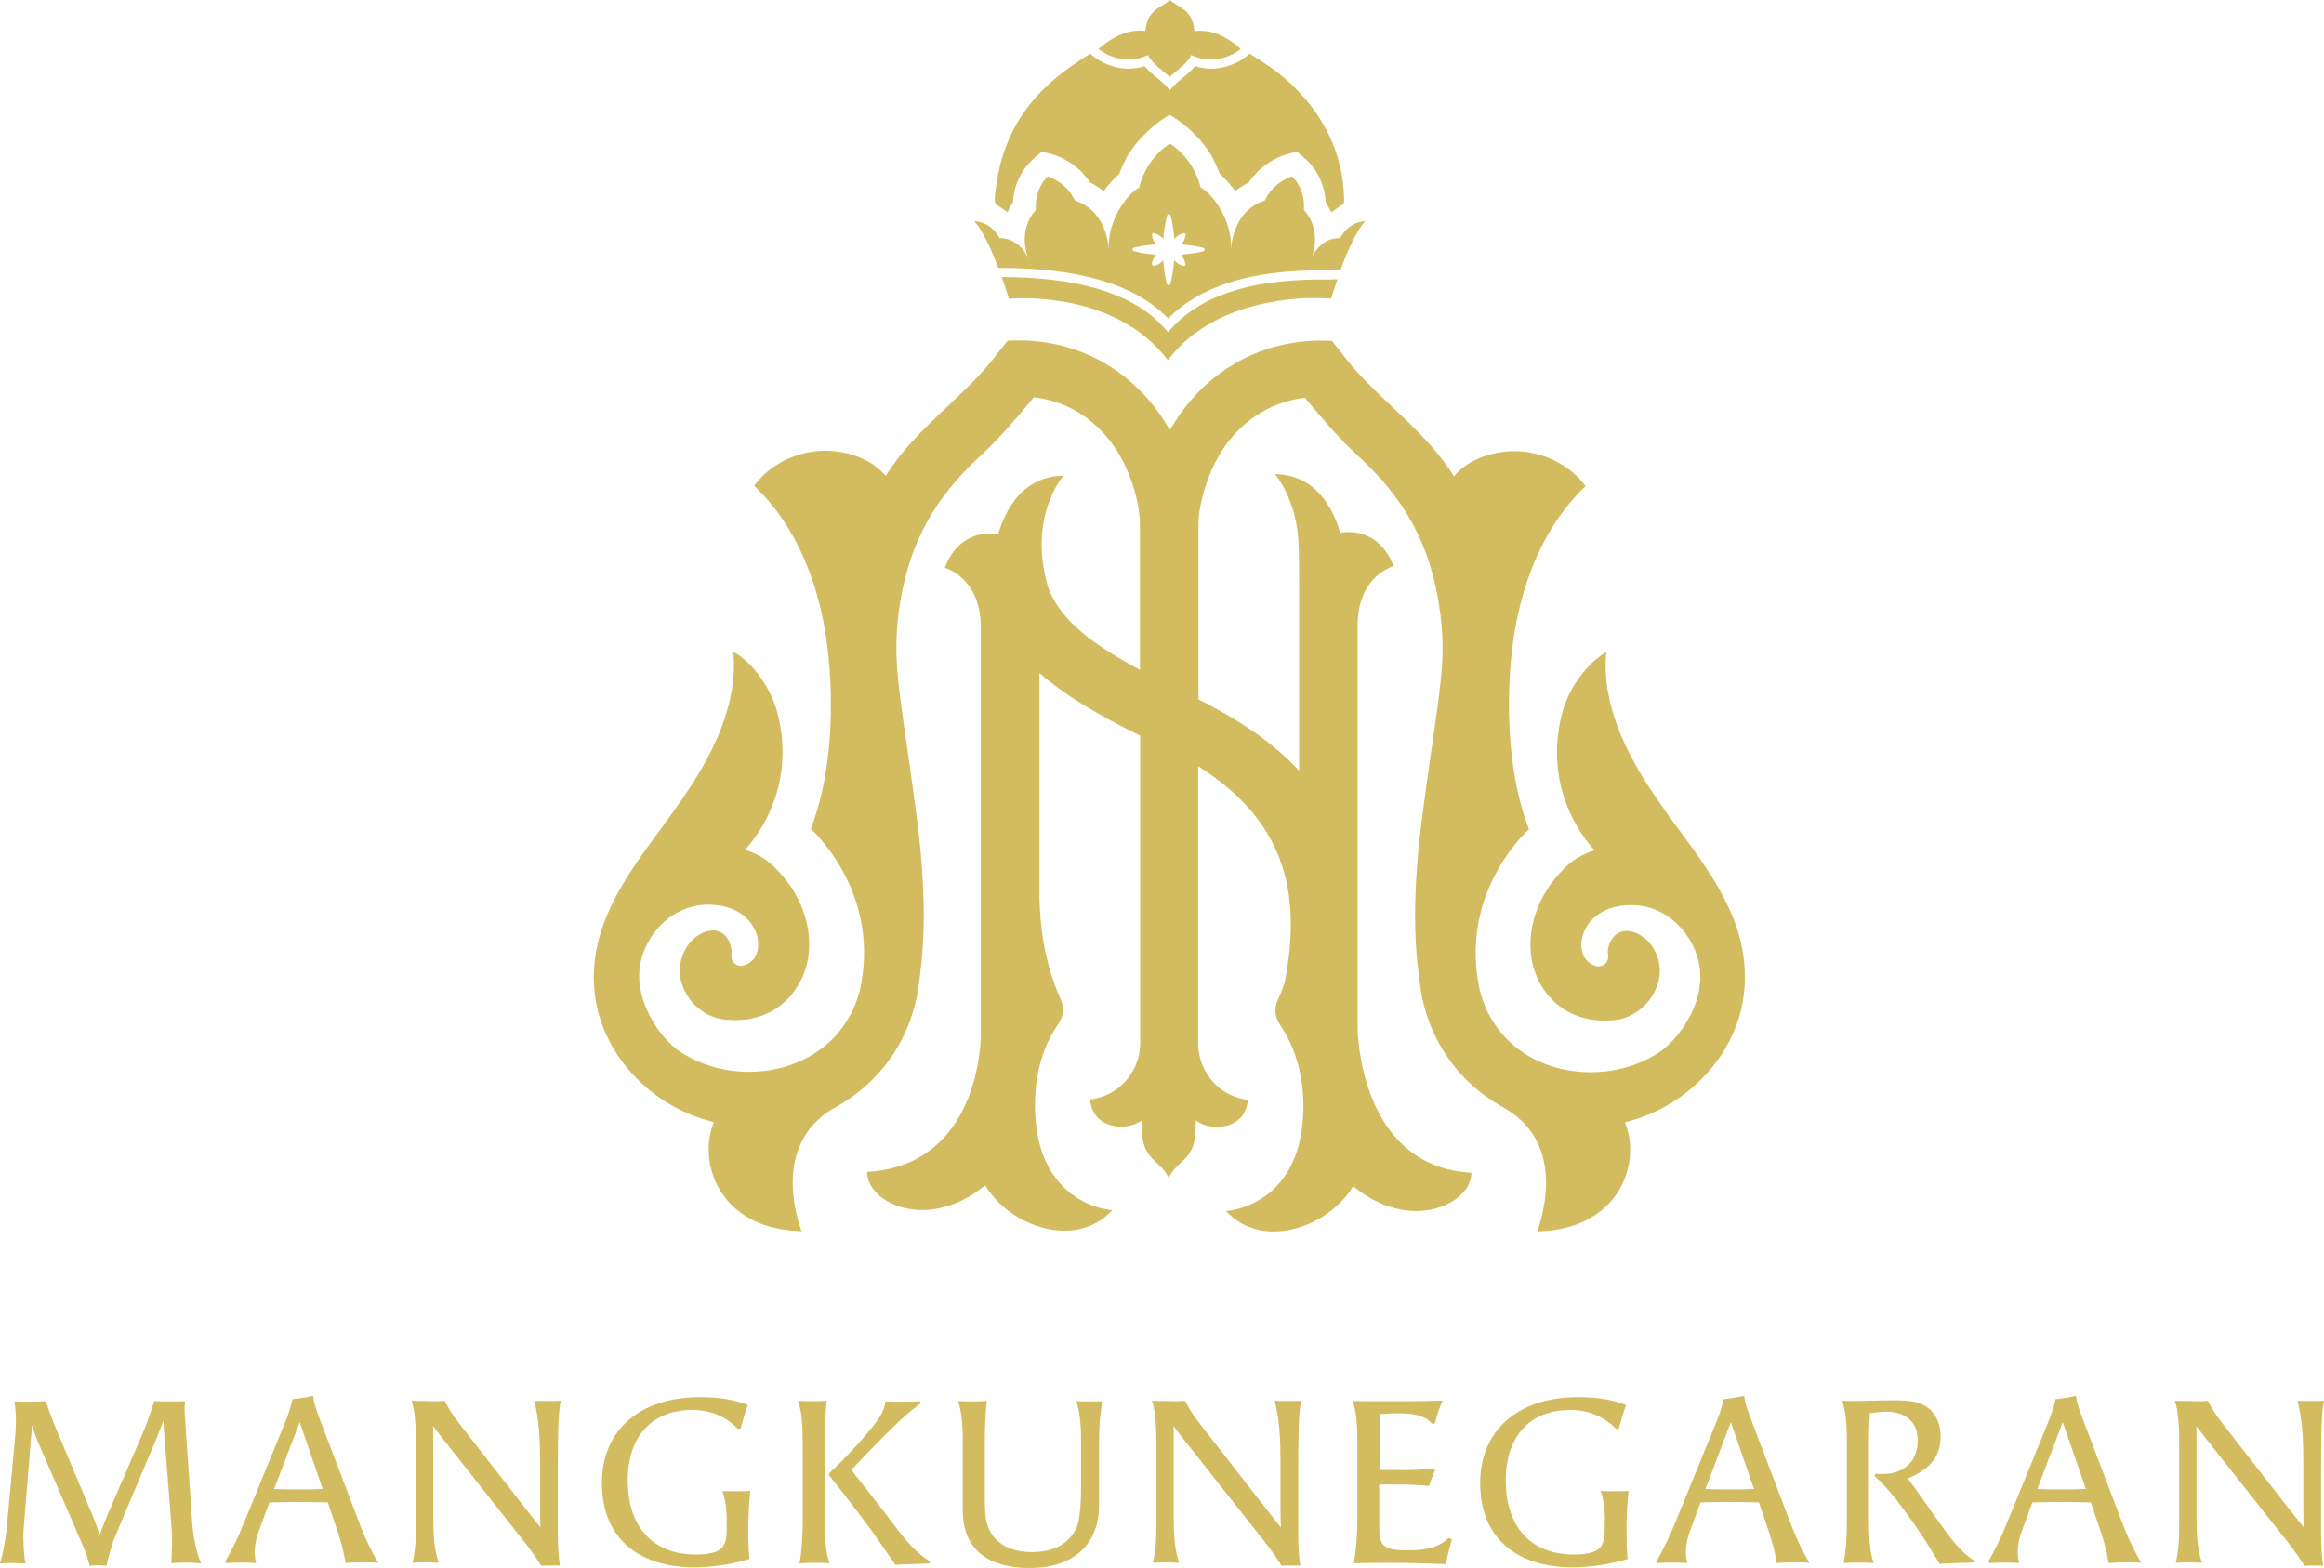 <svg width="83" height="56" viewBox="0 0 83 56" fill="none" xmlns="http://www.w3.org/2000/svg">
<path d="M6.673 55.816C6.488 55.816 6.304 55.824 6.119 55.84C6.143 55.353 6.159 54.953 6.119 54.433L5.878 51.388C5.862 51.18 5.846 50.964 5.838 50.748C5.75 50.98 5.661 51.204 5.573 51.419L4.136 54.825C3.975 55.201 3.895 55.544 3.806 55.928C3.694 55.92 3.589 55.912 3.477 55.912C3.365 55.912 3.268 55.92 3.196 55.928C3.172 55.8 3.108 55.544 3.011 55.329L1.365 51.523C1.277 51.307 1.205 51.108 1.14 50.916C1.132 51.1 1.116 51.283 1.1 51.467L0.843 54.641C0.819 54.929 0.851 55.64 0.915 55.848C0.787 55.84 0.594 55.832 0.402 55.832C0.257 55.832 0.12 55.832 0 55.848C0.08 55.593 0.201 55.025 0.241 54.561L0.538 51.364C0.578 50.94 0.586 50.484 0.514 50.06C0.707 50.068 0.835 50.068 1.044 50.068C1.277 50.068 1.389 50.06 1.638 50.052C1.718 50.324 1.935 50.884 2.056 51.156L3.325 54.178C3.405 54.385 3.485 54.601 3.565 54.817C3.622 54.649 3.702 54.441 3.798 54.209L5.075 51.244C5.244 50.852 5.324 50.628 5.509 50.044C5.645 50.06 5.846 50.06 6.063 50.06C6.239 50.06 6.432 50.06 6.609 50.052C6.577 50.388 6.601 50.524 6.617 50.78L6.858 54.289C6.89 54.809 6.978 55.337 7.179 55.848C7.01 55.824 6.834 55.816 6.673 55.816Z" fill="#D3BC5F"/>
<path d="M11.708 53.666C11.355 53.658 11.017 53.65 10.664 53.65C10.311 53.65 9.965 53.658 9.62 53.666L9.227 54.737C9.179 54.865 9.098 55.137 9.098 55.44C9.098 55.568 9.114 55.704 9.146 55.832C8.97 55.824 8.793 55.816 8.616 55.816C8.44 55.816 8.255 55.824 8.078 55.832L8.046 55.784C8.271 55.368 8.496 54.945 8.705 54.417L10.094 51.02C10.295 50.54 10.359 50.356 10.447 49.98C10.632 49.964 10.985 49.908 11.178 49.86C11.21 50.116 11.29 50.34 11.427 50.708L12.824 54.377C13.113 55.137 13.354 55.56 13.507 55.824C13.338 55.808 13.097 55.808 12.929 55.808C12.712 55.808 12.559 55.816 12.342 55.832C12.27 55.376 12.15 54.953 11.981 54.473L11.708 53.666ZM10.704 50.796L9.789 53.186C10.07 53.202 10.367 53.202 10.656 53.202C10.945 53.202 11.234 53.202 11.523 53.186L10.704 50.796Z" fill="#D3BC5F"/>
<path d="M15.876 50.036C16.004 50.26 16.084 50.444 16.43 50.883L18.702 53.801C18.887 54.033 19.088 54.289 19.305 54.561C19.297 54.409 19.288 54.273 19.288 53.953V52.187C19.288 51.443 19.256 50.716 19.08 50.036C19.192 50.044 19.401 50.044 19.61 50.044C19.762 50.044 19.923 50.044 20.035 50.036C19.923 50.38 19.923 51.563 19.923 52.682V54.865C19.923 55.216 19.947 55.608 19.995 55.92H19.682C19.545 55.92 19.425 55.92 19.329 55.928C19.2 55.728 19.04 55.48 18.831 55.208L15.844 51.427L15.466 50.94C15.474 51.035 15.474 51.163 15.474 51.299V54.177C15.474 54.849 15.506 55.336 15.667 55.824C15.522 55.816 15.346 55.808 15.185 55.808C15.016 55.808 14.848 55.816 14.735 55.824C14.848 55.288 14.856 54.945 14.856 54.377V51.523C14.856 51.115 14.832 50.372 14.695 50.036C14.896 50.044 15.016 50.044 15.217 50.044C15.474 50.06 15.763 50.052 15.876 50.036Z" fill="#D3BC5F"/>
<path d="M25.954 54.321C25.954 53.865 25.897 53.538 25.801 53.258C25.97 53.266 26.203 53.266 26.299 53.266C26.411 53.266 26.724 53.266 26.797 53.25C26.749 53.714 26.724 54.185 26.724 54.665C26.724 55.001 26.733 55.336 26.765 55.688C26.138 55.872 25.48 55.984 24.781 55.984C22.958 55.984 21.497 55.065 21.497 52.97C21.497 51.091 22.846 49.908 24.99 49.908C25.552 49.908 26.146 49.964 26.708 50.188C26.612 50.452 26.524 50.748 26.451 51.027L26.355 51.043C25.938 50.604 25.375 50.364 24.733 50.364C23.279 50.364 22.42 51.307 22.42 52.874C22.42 54.545 23.32 55.528 24.853 55.528C25.881 55.528 25.954 55.168 25.954 54.577V54.321Z" fill="#D3BC5F"/>
<path d="M29.455 54.265C29.455 55.025 29.503 55.48 29.623 55.84C29.487 55.824 29.222 55.824 29.077 55.824C28.885 55.824 28.692 55.832 28.555 55.84C28.636 55.416 28.668 54.849 28.668 54.257V51.515C28.668 50.836 28.628 50.412 28.499 50.036C28.62 50.044 28.885 50.052 28.981 50.052C29.206 50.052 29.39 50.044 29.527 50.036C29.487 50.46 29.455 50.828 29.455 51.539V54.265ZM29.599 52.69L29.631 52.602C30.097 52.195 31.262 50.947 31.478 50.508C31.543 50.364 31.591 50.276 31.623 50.06C31.776 50.068 31.984 50.068 32.193 50.068C32.442 50.068 32.691 50.068 32.859 50.052L32.884 50.124C32.45 50.444 32.024 50.788 30.402 52.506C31.213 53.53 31.422 53.793 31.727 54.201C32.153 54.761 32.571 55.384 33.221 55.776L33.189 55.848C32.94 55.856 32.354 55.872 31.976 55.896C31.8 55.632 31.607 55.36 31.374 55.025C31.077 54.585 30.659 54.049 30.362 53.657C30.009 53.194 29.728 52.842 29.599 52.69Z" fill="#D3BC5F"/>
<path d="M35.245 50.036C35.188 50.524 35.172 51.011 35.172 51.539V53.33C35.172 54.097 35.188 54.337 35.333 54.641C35.558 55.129 36.088 55.44 36.843 55.44C37.581 55.44 38.103 55.2 38.416 54.641C38.577 54.353 38.609 53.626 38.609 53.106V51.483C38.609 50.812 38.553 50.388 38.441 50.052C38.537 50.06 38.665 50.06 38.802 50.06C38.987 50.06 39.187 50.06 39.364 50.052C39.284 50.644 39.252 50.82 39.252 51.627V53.761C39.252 55.105 38.408 56.008 36.77 56.008C35.445 56.008 34.385 55.472 34.385 53.945V51.483C34.385 50.812 34.329 50.38 34.217 50.044C34.313 50.052 34.474 50.06 34.61 50.06C34.875 50.06 35.116 50.06 35.245 50.036Z" fill="#D3BC5F"/>
<path d="M42.319 50.036C42.448 50.26 42.528 50.444 42.873 50.883L45.146 53.801C45.33 54.033 45.531 54.289 45.748 54.561C45.74 54.409 45.732 54.273 45.732 53.953V52.187C45.732 51.443 45.7 50.716 45.523 50.036C45.636 50.044 45.844 50.044 46.053 50.044C46.206 50.044 46.366 50.044 46.479 50.036C46.366 50.38 46.366 51.563 46.366 52.682V54.865C46.366 55.216 46.39 55.608 46.439 55.92H46.125C45.989 55.92 45.868 55.92 45.772 55.928C45.644 55.728 45.483 55.48 45.274 55.208L42.287 51.427L41.91 50.94C41.918 51.035 41.918 51.163 41.918 51.299V54.177C41.918 54.849 41.95 55.336 42.11 55.824C41.966 55.816 41.789 55.808 41.629 55.808C41.468 55.808 41.291 55.816 41.179 55.824C41.291 55.288 41.299 54.945 41.299 54.377V51.523C41.299 51.115 41.275 50.372 41.139 50.036C41.339 50.044 41.46 50.044 41.661 50.044C41.918 50.06 42.207 50.052 42.319 50.036Z" fill="#D3BC5F"/>
<path d="M50.084 52.514C50.542 52.514 50.919 52.483 51.192 52.451L51.257 52.507C51.168 52.698 51.096 52.882 51.04 53.082C50.678 53.042 50.309 53.026 49.948 53.026H49.257V54.521C49.257 55.185 49.378 55.377 50.229 55.377C50.775 55.377 51.297 55.344 51.739 54.937L51.851 54.985C51.771 55.273 51.69 55.568 51.642 55.872C50.887 55.84 50.173 55.824 49.522 55.824C48.992 55.824 48.663 55.832 48.358 55.84C48.414 55.441 48.478 54.897 48.478 54.257V51.515C48.478 50.836 48.43 50.404 48.31 50.044C48.478 50.052 48.719 50.052 48.824 50.052H50.349C50.751 50.052 51.048 50.044 51.522 50.028C51.409 50.276 51.321 50.548 51.249 50.844L51.152 50.86C50.863 50.524 50.381 50.484 49.916 50.484C49.779 50.484 49.554 50.492 49.305 50.508C49.289 50.804 49.273 51.196 49.273 51.539V52.507H50.084V52.514Z" fill="#D3BC5F"/>
<path d="M57.319 54.321C57.319 53.865 57.263 53.538 57.167 53.258C57.336 53.266 57.568 53.266 57.665 53.266C57.777 53.266 58.09 53.266 58.163 53.25C58.114 53.714 58.09 54.185 58.09 54.665C58.09 55.001 58.098 55.336 58.13 55.688C57.504 55.872 56.846 55.984 56.147 55.984C54.324 55.984 52.863 55.065 52.863 52.97C52.863 51.091 54.212 49.908 56.356 49.908C56.918 49.908 57.512 49.964 58.074 50.188C57.978 50.452 57.89 50.748 57.817 51.027L57.721 51.043C57.295 50.604 56.733 50.364 56.091 50.364C54.637 50.364 53.778 51.307 53.778 52.874C53.778 54.545 54.678 55.528 56.211 55.528C57.239 55.528 57.311 55.168 57.311 54.577V54.321H57.319Z" fill="#D3BC5F"/>
<path d="M62.82 53.666C62.467 53.658 62.13 53.65 61.776 53.65C61.423 53.65 61.078 53.658 60.732 53.666L60.339 54.737C60.291 54.865 60.21 55.137 60.21 55.44C60.21 55.568 60.226 55.704 60.258 55.832C60.082 55.824 59.905 55.816 59.728 55.816C59.552 55.816 59.367 55.824 59.19 55.832L59.158 55.784C59.383 55.368 59.608 54.945 59.817 54.417L61.206 51.02C61.407 50.54 61.471 50.356 61.559 49.98C61.744 49.964 62.097 49.908 62.29 49.86C62.322 50.116 62.403 50.34 62.539 50.708L63.936 54.377C64.225 55.137 64.466 55.56 64.619 55.824C64.45 55.808 64.209 55.808 64.041 55.808C63.824 55.808 63.671 55.816 63.455 55.832C63.382 55.376 63.262 54.953 63.093 54.473L62.82 53.666ZM61.816 50.796L60.909 53.186C61.19 53.202 61.487 53.202 61.776 53.202C62.065 53.202 62.354 53.202 62.643 53.186L61.816 50.796Z" fill="#D3BC5F"/>
<path d="M67.373 50.428C67.221 50.428 67.092 50.436 66.779 50.476C66.763 50.828 66.747 51.06 66.747 51.539V54.258C66.747 55.017 66.795 55.473 66.915 55.832C66.803 55.824 66.594 55.816 66.385 55.816C66.177 55.816 65.96 55.824 65.847 55.832C65.936 55.241 65.96 55.041 65.96 54.249V51.507C65.96 50.828 65.912 50.396 65.791 50.036C65.96 50.044 66.161 50.044 66.257 50.044C66.675 50.044 67.02 50.02 67.63 50.02C68.273 50.02 68.602 50.084 68.883 50.308C69.156 50.532 69.308 50.884 69.308 51.308C69.308 52.123 68.811 52.531 68.136 52.81C68.497 53.282 68.811 53.762 69.164 54.249C69.646 54.937 70.039 55.465 70.513 55.744L70.481 55.816C69.983 55.832 69.598 55.832 69.276 55.864L68.867 55.201C68.513 54.633 68.128 54.09 67.759 53.61C67.429 53.202 67.197 52.93 66.948 52.731L66.972 52.643C67.068 52.651 67.164 52.651 67.269 52.651C67.823 52.651 68.489 52.339 68.489 51.459C68.497 50.82 68.08 50.428 67.373 50.428Z" fill="#D3BC5F"/>
<path d="M74.673 53.666C74.319 53.658 73.982 53.65 73.629 53.65C73.275 53.65 72.93 53.658 72.585 53.666L72.191 54.737C72.143 54.865 72.063 55.137 72.063 55.44C72.063 55.568 72.079 55.704 72.111 55.832C71.934 55.824 71.758 55.816 71.581 55.816C71.404 55.816 71.22 55.824 71.043 55.832L71.011 55.784C71.236 55.368 71.461 54.945 71.669 54.417L73.059 51.02C73.259 50.54 73.324 50.356 73.412 49.98C73.597 49.964 73.95 49.908 74.143 49.86C74.175 50.116 74.255 50.34 74.392 50.708L75.789 54.377C76.078 55.137 76.319 55.56 76.472 55.824C76.303 55.808 76.062 55.808 75.893 55.808C75.677 55.808 75.524 55.816 75.307 55.832C75.235 55.376 75.114 54.953 74.946 54.473L74.673 53.666ZM73.669 50.796L72.762 53.186C73.043 53.202 73.34 53.202 73.629 53.202C73.918 53.202 74.207 53.202 74.496 53.186L73.669 50.796Z" fill="#D3BC5F"/>
<path d="M78.848 50.036C78.977 50.26 79.057 50.444 79.403 50.883L81.675 53.801C81.86 54.033 82.061 54.289 82.277 54.561C82.269 54.409 82.261 54.273 82.261 53.953V52.187C82.261 51.443 82.229 50.716 82.052 50.036C82.165 50.044 82.374 50.044 82.582 50.044C82.735 50.044 82.896 50.044 83.008 50.036C82.896 50.38 82.896 51.563 82.896 52.682V54.865C82.896 55.216 82.92 55.608 82.968 55.92H82.655C82.518 55.92 82.398 55.92 82.301 55.928C82.173 55.728 82.012 55.48 81.803 55.208L78.816 51.427L78.439 50.94C78.447 51.035 78.447 51.163 78.447 51.299V54.177C78.447 54.849 78.479 55.336 78.64 55.824C78.495 55.816 78.318 55.808 78.158 55.808C77.997 55.808 77.82 55.816 77.708 55.824C77.82 55.288 77.829 54.945 77.829 54.377V51.523C77.829 51.115 77.805 50.372 77.668 50.036C77.869 50.044 77.989 50.044 78.19 50.044C78.447 50.06 78.728 50.052 78.848 50.036Z" fill="#D3BC5F"/>
<path d="M59.961 29.635C59.801 29.419 59.64 29.203 59.488 28.979C58.636 27.796 57.729 26.365 57.432 24.742C57.344 24.247 57.319 23.759 57.368 23.295C56.814 23.599 56.075 24.414 55.794 25.462C55.328 27.204 55.737 29.003 56.942 30.37C56.243 30.602 55.97 30.898 55.665 31.234C54.613 32.385 54.236 34.231 55.264 35.519C55.746 36.118 56.468 36.454 57.295 36.454C57.36 36.454 57.432 36.454 57.496 36.446C58.412 36.446 59.223 35.662 59.279 34.743C59.303 34.343 59.142 33.912 58.853 33.616C58.54 33.288 57.954 33.056 57.617 33.48C57.472 33.656 57.392 33.904 57.432 34.127C57.448 34.223 57.416 34.327 57.352 34.399C57.287 34.479 57.191 34.519 57.087 34.519C57.038 34.519 56.99 34.503 56.942 34.487C56.653 34.375 56.476 34.12 56.476 33.76C56.468 33.136 57.014 32.321 58.275 32.329C59.038 32.329 59.745 32.712 60.226 33.384C60.58 33.888 60.748 34.431 60.724 34.999C60.7 35.486 60.54 36.006 60.242 36.494C60.002 36.901 59.584 37.453 58.942 37.773C58.307 38.117 57.568 38.3 56.814 38.3C55.296 38.3 53.979 37.597 53.28 36.422C53.104 36.134 52.959 35.79 52.847 35.359C52.14 32.113 54.22 29.979 54.605 29.619C53.939 27.908 53.77 25.622 53.971 23.495C54.148 21.68 54.75 19.162 56.629 17.363C56.027 16.556 55.047 16.116 54.075 16.116C53.272 16.116 52.445 16.436 52.028 16.908L51.931 17.012L51.851 16.892C51.257 15.988 50.486 15.253 49.731 14.541C49.089 13.934 48.422 13.302 47.9 12.591L47.571 12.175C47.442 12.167 47.314 12.167 47.185 12.167C44.977 12.167 43.042 13.278 41.877 15.205L41.781 15.349L41.685 15.197C41.677 15.181 41.661 15.165 41.653 15.149L41.629 15.117V15.109C40.456 13.23 38.545 12.159 36.377 12.159C36.248 12.159 36.12 12.159 35.991 12.167L35.662 12.575C35.14 13.286 34.474 13.918 33.831 14.525C33.076 15.237 32.297 15.973 31.711 16.876L31.631 16.996L31.535 16.892C31.109 16.42 30.29 16.1 29.487 16.1C28.515 16.1 27.535 16.54 26.933 17.348C28.812 19.138 29.415 21.664 29.591 23.479C29.8 25.606 29.631 27.884 28.957 29.603C29.334 29.962 31.422 32.097 30.715 35.351C30.603 35.774 30.459 36.118 30.282 36.406C29.583 37.581 28.258 38.285 26.741 38.285C25.986 38.285 25.247 38.101 24.613 37.757C23.97 37.437 23.553 36.886 23.312 36.478C23.023 35.982 22.854 35.462 22.83 34.983C22.806 34.407 22.974 33.864 23.328 33.368C23.802 32.697 24.516 32.321 25.279 32.313C26.54 32.305 27.094 33.12 27.078 33.744C27.078 34.103 26.901 34.367 26.612 34.471C26.564 34.487 26.516 34.503 26.468 34.503C26.363 34.503 26.267 34.455 26.203 34.383C26.138 34.311 26.106 34.207 26.122 34.111C26.154 33.888 26.074 33.64 25.938 33.464C25.6 33.04 25.014 33.272 24.701 33.6C24.42 33.896 24.259 34.335 24.275 34.727C24.331 35.654 25.142 36.43 26.058 36.43C26.13 36.438 26.195 36.438 26.259 36.438C27.086 36.438 27.809 36.11 28.29 35.502C29.326 34.215 28.941 32.369 27.889 31.218C27.576 30.874 27.311 30.586 26.612 30.354C27.817 28.987 28.226 27.188 27.76 25.446C27.479 24.398 26.741 23.575 26.186 23.279C26.235 23.743 26.211 24.231 26.122 24.726C25.825 26.349 24.918 27.78 24.067 28.963C23.914 29.179 23.753 29.395 23.593 29.619C22.412 31.226 21.184 32.88 21.208 34.975C21.216 35.375 21.264 35.766 21.36 36.142C21.85 38.005 23.424 39.54 25.383 40.051L25.496 40.083L25.456 40.195C25.167 40.979 25.311 41.954 25.817 42.673C26.227 43.249 27.038 43.937 28.628 43.977C28.387 43.313 27.632 40.739 29.896 39.516C31.526 38.596 32.595 36.997 32.819 35.119C32.843 34.951 32.868 34.775 32.884 34.583V34.575V34.567C32.892 34.543 32.9 34.503 32.9 34.471C33.02 33.368 33.02 32.161 32.908 30.754C32.827 29.691 32.603 28.148 32.41 26.789C32.33 26.245 32.257 25.741 32.201 25.31C32.008 23.871 31.912 22.912 32.169 21.393C32.522 19.354 33.389 17.779 34.996 16.3C35.718 15.629 36.208 15.045 36.778 14.366L36.923 14.19L36.979 14.198C37.878 14.31 38.722 14.741 39.34 15.397C39.942 16.02 40.384 16.884 40.609 17.875C40.681 18.179 40.713 18.499 40.713 18.826V23.927C38.641 22.816 37.79 21.96 37.413 20.937H37.421C36.706 18.427 37.983 16.988 37.983 16.988C36.553 17.02 35.927 18.139 35.646 19.09C35.004 18.962 34.136 19.21 33.743 20.281C33.743 20.281 34.987 20.609 35.028 22.328V37.069C35.004 37.725 34.715 41.65 30.964 41.858C30.956 42.961 33.124 44.032 35.188 42.338C36.056 43.809 38.425 44.648 39.725 43.225C39.725 43.225 36.971 43.089 36.963 39.476C36.971 37.949 37.461 37.061 37.814 36.55C37.983 36.302 38.007 35.982 37.886 35.71C37.268 34.327 37.14 32.968 37.124 32.081V31.433C37.124 31.337 37.124 31.258 37.124 31.202C37.124 31.202 37.124 31.202 37.124 31.21V24.039C37.975 24.79 39.139 25.502 40.721 26.277V37.253C40.721 38.165 40.111 38.972 39.243 39.212C39.115 39.244 39.011 39.268 38.93 39.268C38.987 39.979 39.533 40.243 40.047 40.243C40.263 40.243 40.472 40.195 40.617 40.115L40.777 40.027V40.259C40.777 41.035 41.042 41.282 41.323 41.546L41.355 41.578C41.428 41.642 41.516 41.73 41.596 41.834C41.653 41.914 41.701 41.994 41.741 42.074C41.781 41.978 41.837 41.89 41.901 41.81C41.966 41.73 42.038 41.658 42.118 41.586L42.158 41.546C42.44 41.282 42.705 41.035 42.705 40.267V40.019L42.865 40.115C43.018 40.203 43.234 40.251 43.459 40.251C43.973 40.251 44.511 39.995 44.568 39.276C44.487 39.276 44.391 39.26 44.279 39.228C43.403 38.996 42.793 38.189 42.793 37.269C42.793 37.269 42.793 32.201 42.793 27.372C45.804 29.267 46.535 31.777 45.877 35.111C45.804 35.319 45.724 35.526 45.627 35.742C45.507 36.014 45.531 36.334 45.7 36.582C46.045 37.093 46.535 37.981 46.551 39.508C46.543 43.121 43.789 43.257 43.789 43.257C45.081 44.672 47.45 43.841 48.326 42.37C50.389 44.072 52.558 42.993 52.55 41.89C48.807 41.682 48.51 37.445 48.486 36.782V22.264C48.526 20.545 49.771 20.225 49.771 20.225C49.378 19.162 48.51 18.906 47.868 19.034C47.587 18.083 46.961 16.964 45.531 16.932C45.531 16.932 46.334 17.835 46.382 19.506C46.39 19.922 46.398 20.162 46.398 20.881V27.532C45.539 26.597 44.351 25.758 42.801 24.982C42.801 21.712 42.801 19.026 42.801 18.834C42.801 18.539 42.825 18.275 42.881 18.027C43.098 16.972 43.548 16.068 44.182 15.413C44.809 14.757 45.644 14.334 46.551 14.214L46.607 14.206L46.752 14.382C47.322 15.061 47.804 15.645 48.535 16.316C50.141 17.795 51.008 19.362 51.361 21.409C51.626 22.936 51.522 23.887 51.329 25.326C51.273 25.75 51.2 26.261 51.12 26.805C50.928 28.164 50.703 29.699 50.622 30.77C50.51 32.169 50.51 33.384 50.63 34.479C50.63 34.511 50.638 34.535 50.646 34.575V34.583V34.591C50.663 34.783 50.687 34.959 50.711 35.127C50.935 37.005 52.004 38.604 53.634 39.524C55.898 40.747 55.135 43.321 54.902 43.984C56.492 43.944 57.303 43.257 57.713 42.681C58.219 41.962 58.363 40.995 58.074 40.203L58.034 40.091L58.147 40.059C58.187 40.051 58.227 40.035 58.259 40.027C60.162 39.484 61.68 37.973 62.162 36.15C62.258 35.774 62.314 35.383 62.314 34.983C62.362 32.896 61.142 31.234 59.961 29.635Z" fill="#D3BC5F"/>
<path d="M35.734 9.569C38.553 9.569 40.569 10.177 41.717 11.376C43.443 9.641 46.246 9.649 47.611 9.657H47.868C48.366 8.29 48.711 7.954 48.759 7.898C48.157 7.938 47.916 8.418 47.852 8.506C47.611 8.506 47.41 8.578 47.266 8.682C47.089 8.81 46.977 8.97 46.896 9.105C46.872 9.145 46.848 9.185 46.84 9.225C46.848 9.193 46.864 9.169 46.872 9.137C47.017 8.69 47.041 8.018 46.567 7.499C46.623 6.699 46.142 6.299 46.142 6.299C46.142 6.299 45.491 6.483 45.17 7.163C44.6 7.347 44.078 7.826 43.957 8.882C44.022 7.874 43.299 6.915 42.881 6.699C42.6 5.588 41.781 5.132 41.781 5.132C41.781 5.132 40.962 5.588 40.681 6.699C40.271 6.915 39.541 7.874 39.605 8.882C39.484 7.826 38.954 7.347 38.392 7.163C38.063 6.483 37.421 6.299 37.421 6.299C37.421 6.299 36.947 6.699 36.995 7.499C36.521 8.018 36.545 8.69 36.69 9.137C36.698 9.169 36.706 9.201 36.722 9.225C36.706 9.193 36.682 9.145 36.658 9.105C36.586 8.97 36.465 8.81 36.296 8.69C36.144 8.586 35.951 8.506 35.702 8.506C35.638 8.41 35.397 7.938 34.795 7.898C34.843 7.962 35.172 8.274 35.654 9.569H35.734ZM42.969 8.978C42.753 9.034 42.48 9.074 42.183 9.097C42.263 9.201 42.319 9.313 42.335 9.425C42.343 9.473 42.295 9.513 42.255 9.497C42.142 9.465 42.03 9.401 41.934 9.297C41.91 9.593 41.861 9.929 41.797 10.145C41.781 10.201 41.693 10.201 41.677 10.145C41.612 9.929 41.564 9.601 41.548 9.297C41.452 9.401 41.339 9.465 41.227 9.497C41.179 9.513 41.139 9.465 41.139 9.425C41.155 9.313 41.203 9.201 41.291 9.097C40.986 9.074 40.713 9.034 40.496 8.97C40.432 8.954 40.432 8.866 40.496 8.85C40.713 8.794 40.986 8.746 41.291 8.73C41.211 8.626 41.155 8.514 41.139 8.402C41.131 8.354 41.179 8.314 41.227 8.33C41.339 8.362 41.452 8.434 41.548 8.53C41.572 8.234 41.62 7.906 41.685 7.691C41.701 7.635 41.789 7.635 41.805 7.691C41.869 7.898 41.91 8.226 41.942 8.53C42.038 8.426 42.151 8.362 42.263 8.33C42.311 8.314 42.351 8.362 42.343 8.402C42.327 8.514 42.279 8.626 42.191 8.73C42.488 8.754 42.761 8.794 42.978 8.85C43.034 8.874 43.034 8.962 42.969 8.978Z" fill="#D3BC5F"/>
<path d="M47.611 9.985C46.792 9.977 45.443 9.977 44.142 10.361C44.054 10.385 43.965 10.417 43.869 10.449C43.829 10.465 43.797 10.473 43.757 10.489C43.708 10.505 43.66 10.528 43.612 10.544C43.508 10.585 43.411 10.624 43.307 10.672C43.251 10.696 43.194 10.728 43.138 10.752C43.13 10.752 43.13 10.76 43.122 10.76C43.002 10.824 42.889 10.88 42.785 10.952C42.48 11.136 42.215 11.344 41.982 11.576C41.966 11.592 41.942 11.616 41.926 11.64C41.894 11.672 41.869 11.696 41.837 11.728L41.717 11.864L41.596 11.728C41.572 11.696 41.54 11.664 41.508 11.64C41.492 11.616 41.468 11.6 41.452 11.576C40.368 10.465 38.457 9.897 35.775 9.897C35.783 9.929 35.799 9.961 35.807 9.985C35.879 10.193 35.951 10.417 36.032 10.672C36.056 10.672 36.08 10.672 36.104 10.664C36.128 10.664 36.16 10.664 36.184 10.664C36.272 10.656 36.385 10.656 36.505 10.656C36.586 10.656 36.674 10.656 36.77 10.656C36.843 10.656 36.915 10.664 36.987 10.664C37.051 10.664 37.124 10.672 37.196 10.68C38.151 10.752 39.38 11 40.464 11.712C40.504 11.736 40.536 11.76 40.577 11.784C40.705 11.872 40.834 11.976 40.962 12.079C41.227 12.303 41.484 12.567 41.709 12.863C41.757 12.799 41.797 12.743 41.853 12.687C41.95 12.575 42.046 12.463 42.151 12.359C42.199 12.311 42.255 12.255 42.303 12.215C42.367 12.159 42.432 12.103 42.496 12.047C42.576 11.983 42.656 11.919 42.737 11.864C42.857 11.776 42.986 11.696 43.114 11.616C44.166 10.984 45.355 10.752 46.286 10.672C46.366 10.664 46.447 10.664 46.527 10.656H46.543C46.623 10.648 46.696 10.648 46.768 10.648C46.848 10.648 46.928 10.648 47.001 10.648C47.137 10.648 47.25 10.648 47.354 10.656C47.386 10.656 47.41 10.656 47.434 10.656C47.459 10.656 47.483 10.656 47.507 10.664C47.515 10.664 47.531 10.664 47.539 10.664C47.619 10.417 47.691 10.185 47.764 9.977H47.611V9.985Z" fill="#D3BC5F"/>
<path d="M43.395 1.183C43.074 1.079 42.753 1.095 42.656 1.111C42.608 0.344 42.086 0.272 41.781 0C41.476 0.272 40.954 0.352 40.906 1.111C40.809 1.087 40.488 1.071 40.167 1.183C39.653 1.351 39.236 1.751 39.236 1.751C39.236 1.751 40.014 2.43 41.002 1.967C41.139 2.278 41.612 2.582 41.773 2.75C41.926 2.59 42.407 2.286 42.544 1.967C43.54 2.43 44.31 1.751 44.31 1.751C44.31 1.751 43.909 1.359 43.395 1.183Z" fill="#D3BC5F"/>
<path d="M47.996 6.931C47.988 6.755 47.972 6.579 47.948 6.403C47.772 5.18 47.177 4.085 46.318 3.206C46.23 3.11 46.133 3.022 46.037 2.934C45.603 2.534 45.122 2.222 44.624 1.918L44.535 1.998C44.511 2.014 44.005 2.454 43.259 2.454C43.066 2.454 42.873 2.422 42.688 2.366C42.688 2.366 42.688 2.366 42.68 2.366C42.536 2.542 42.351 2.694 42.191 2.822C42.118 2.878 42.054 2.934 42.014 2.974L41.781 3.214L41.548 2.974C41.508 2.934 41.444 2.886 41.371 2.822C41.211 2.694 41.026 2.542 40.882 2.366H40.874C40.689 2.422 40.496 2.454 40.303 2.454C39.557 2.454 39.051 2.014 39.027 1.998L38.938 1.918C37.951 2.526 37.051 3.23 36.425 4.229C36.128 4.708 35.903 5.228 35.75 5.772C35.678 6.051 35.622 6.331 35.582 6.619C35.566 6.747 35.477 7.187 35.566 7.299C35.566 7.299 35.855 7.482 35.927 7.538C35.959 7.562 35.983 7.586 35.983 7.586C36.007 7.522 36.039 7.466 36.072 7.403C36.104 7.355 36.128 7.299 36.16 7.251C36.168 7.243 36.168 7.235 36.176 7.227C36.192 6.939 36.256 6.659 36.377 6.403C36.385 6.395 36.385 6.379 36.393 6.371C36.481 6.179 36.593 6.004 36.738 5.844C36.867 5.7 37.019 5.572 37.172 5.452C37.188 5.436 37.204 5.428 37.212 5.412L37.621 5.524C37.694 5.548 38.2 5.7 38.641 6.155C38.657 6.171 38.673 6.187 38.689 6.211C38.778 6.307 38.858 6.411 38.938 6.523C39.091 6.595 39.252 6.691 39.42 6.827C39.42 6.827 39.42 6.827 39.428 6.827C39.452 6.795 39.468 6.763 39.492 6.731C39.533 6.667 39.581 6.611 39.629 6.563C39.701 6.483 39.766 6.403 39.838 6.339C39.886 6.291 39.934 6.251 39.974 6.211C40.022 6.059 40.087 5.924 40.151 5.796C40.207 5.676 40.271 5.556 40.344 5.444C40.745 4.852 41.219 4.469 41.508 4.269C41.653 4.173 41.749 4.117 41.773 4.109C41.797 4.117 41.894 4.173 42.038 4.269C42.078 4.293 42.118 4.325 42.166 4.365C42.456 4.581 42.857 4.932 43.194 5.444C43.267 5.556 43.331 5.668 43.387 5.796C43.451 5.924 43.508 6.067 43.564 6.211C43.612 6.251 43.66 6.291 43.7 6.339C43.773 6.411 43.845 6.483 43.909 6.563C43.957 6.619 43.997 6.675 44.045 6.731C44.07 6.763 44.086 6.795 44.11 6.827C44.11 6.827 44.11 6.827 44.118 6.827C44.126 6.819 44.134 6.819 44.134 6.811C44.286 6.691 44.447 6.595 44.592 6.523C44.672 6.403 44.752 6.299 44.84 6.211C44.857 6.195 44.873 6.171 44.889 6.155C45.338 5.7 45.836 5.548 45.908 5.524L46.318 5.412C46.334 5.428 46.35 5.436 46.358 5.452C46.511 5.58 46.663 5.7 46.792 5.844C47.129 6.227 47.322 6.723 47.346 7.227C47.386 7.283 47.418 7.339 47.45 7.403C47.483 7.458 47.515 7.522 47.539 7.586C47.539 7.586 47.563 7.57 47.595 7.546C47.715 7.466 47.98 7.275 47.98 7.275C48.013 7.275 48.004 6.947 47.996 6.931Z" fill="#D3BC5F"/>
</svg>
